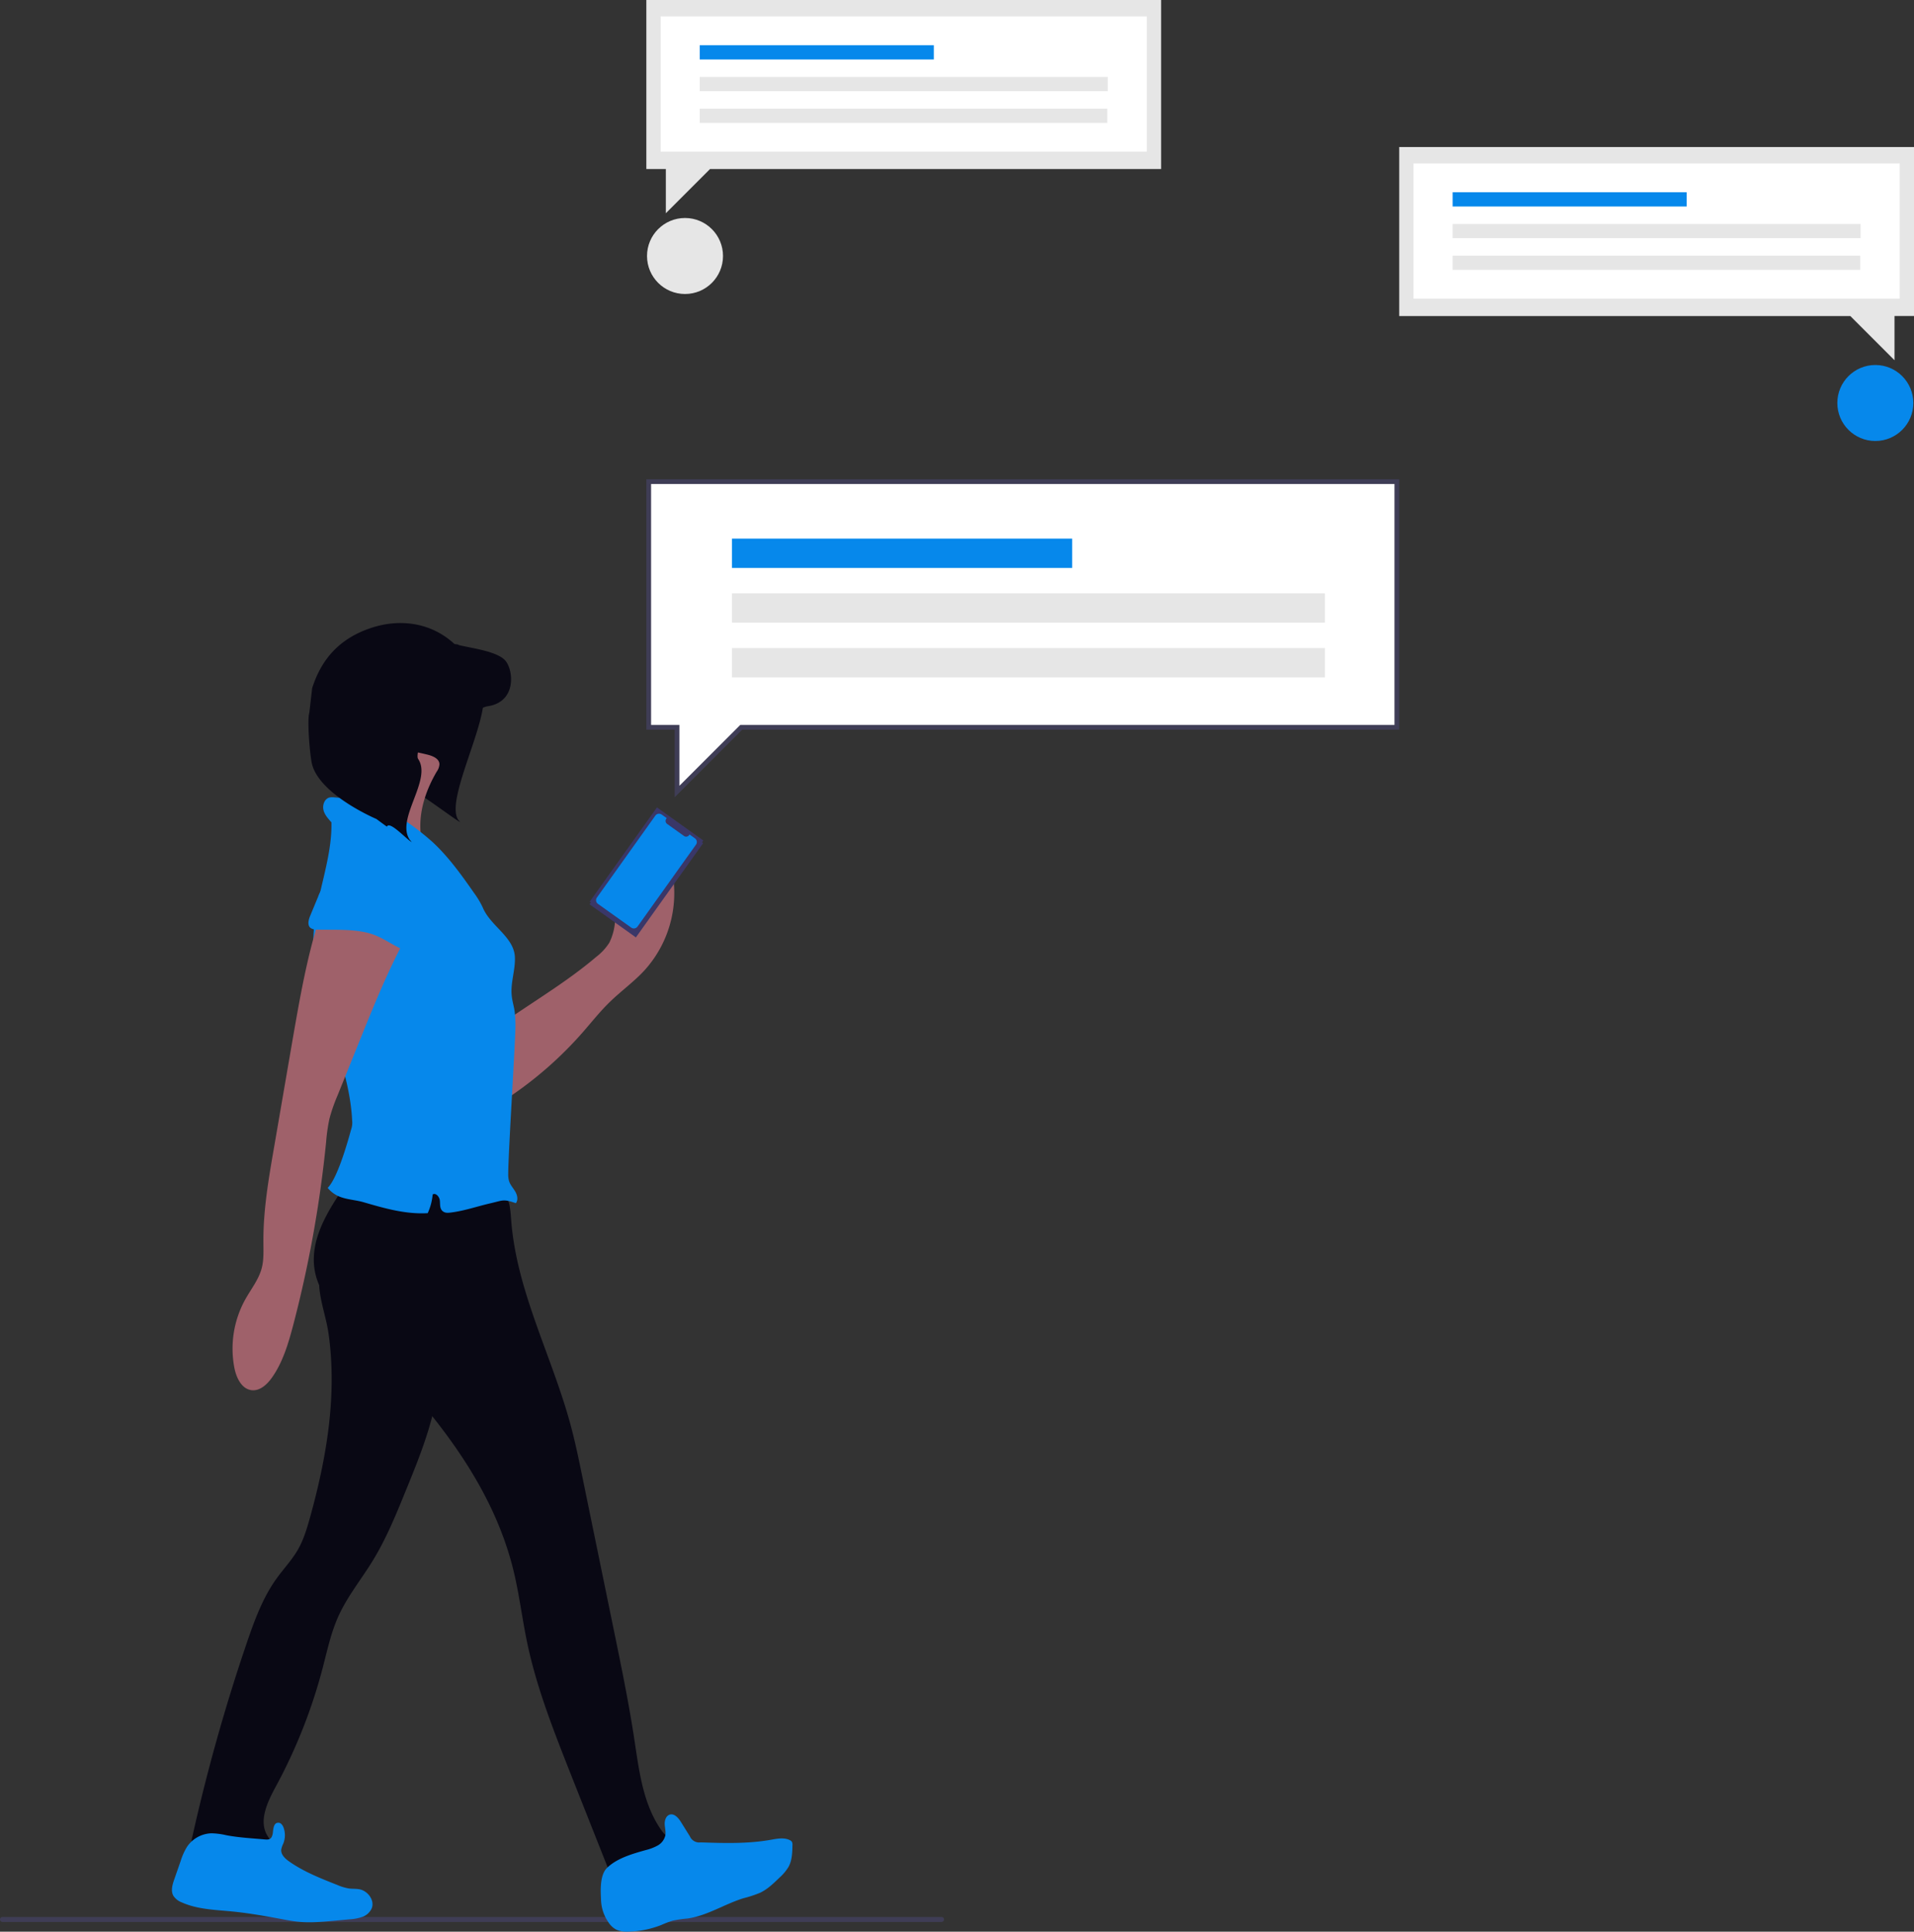 <svg xmlns="http://www.w3.org/2000/svg" xmlns:xlink="http://www.w3.org/1999/xlink" width="792.83" height="800" viewBox="0 0 792.83 800"><rect x="0" y="0" width="792.83" height="800" fill="#333333" stroke="none"/><g transform="translate(-538 -140)"><path d="M644.981,741.042h-389a1.021,1.021,0,0,1,0-2.042h389a1.021,1.021,0,0,1,0,2.042Z" transform="translate(283.038 194.907)" fill="#3f3d56"></path><path d="M343.718,190.979c.543,1.266,17.3,1.13,18.062,2.258,5.915,8.7-15.409,45.736-9.493,54.452l.824.982c-1.93-.889-12.78-9.149-18.683-12.689a37.02,37.02,0,0,0-8.181-6.734Z" transform="translate(375.504 231.787)" fill="#090814"></path><path d="M602.655,548.564c3.63,25.466-.8,51.433-7.692,76.21-1.289,4.613-2.675,9.266-5.085,13.407s-5.764,7.7-8.6,11.6c-5.9,8.125-9.364,17.7-12.6,27.187a766.857,766.857,0,0,0-22.446,79.987,5.48,5.48,0,0,0,0,3.413c.856,1.967,3.452,2.223,5.587,2.213l27.6-.148c.984-1.888-.836-3.934-1.967-5.744-3.934-6.118-.157-14.066,3.315-20.469a220.069,220.069,0,0,0,19.456-49.18c1.888-7.21,3.423-14.577,6.492-21.374,3.708-8.243,9.521-15.334,14.243-23.046,5.489-8.961,9.492-18.688,13.466-28.456,5.548-13.554,11.144-27.275,13.328-41.754,2.056-13.593,1.043-27.443-.3-41.125a2.6,2.6,0,0,0-3.01-2.951l-37.033-1.908c-7.633-.393-9.443-2.065-8.282,5.43C599.94,537.449,601.849,542.9,602.655,548.564Z" transform="translate(71.436 143.743)" fill="#090814"></path><path d="M610.777,485.954c-7.525,10.82-15.413,23.272-12.915,36.226,1.9,9.836,9.393,17.459,16.466,24.59,28.269,28.387,56.065,59.921,65.685,98.823,2.479,10.052,3.679,20.37,5.813,30.492,3.875,18.393,10.82,35.98,17.7,53.459l18.452,46.574a27.9,27.9,0,0,0,26.656-17.7c-2.42-.187-5.577-2.528-6.993-4.5-7.869-10.888-9.482-24.9-11.5-38.174-2.233-14.675-5.213-29.233-8.2-43.78L708.724,607.6c-1.525-7.426-3.049-14.862-5.036-22.18-7.692-28.348-22.269-55.082-24.521-84.393-.334-4.308-.541-9.039-3.462-12.236-3.069-3.374-8.1-3.934-12.659-4.2C644.623,483.406,628.728,481.606,610.777,485.954Z" transform="translate(70.593 144.444)" fill="#090814"></path><path d="M560.1,760.044a29.376,29.376,0,0,0-6.118-.787,12.708,12.708,0,0,0-9.993,5.459,24.834,24.834,0,0,0-2.685,5.9l-2.666,7.652c-.787,2.243-1.554,4.829-.384,6.885a7.3,7.3,0,0,0,3.58,2.764c6.452,2.872,13.77,3.029,20.754,3.718,6.826.669,13.593,1.869,20.331,3.128,2.321.443,4.633.885,6.984,1.121,5.253.531,10.544,0,15.8-.472l5.42-.521a19.513,19.513,0,0,0,5.331-.984,6.718,6.718,0,0,0,3.934-3.531c1.338-3.315-1.534-7.239-5.046-7.928-1.426-.275-2.951-.148-4.348-.334a20.535,20.535,0,0,1-4.761-1.426c-6.885-2.725-13.938-5.479-20.036-9.767-1.692-1.19-3.462-2.852-3.275-4.918a10.026,10.026,0,0,1,.875-2.547,9.3,9.3,0,0,0,.079-6.581c-.334-.9-.984-1.859-1.9-1.967-2.6-.315-2.282,3.472-2.666,4.918-.521,1.967-1.466,2.144-3.315,1.967C570.679,761.313,565.368,761.047,560.1,760.044Z" transform="translate(71.572 139.99)" fill="#0688EB"></path><path d="M718.338,786.416A17.361,17.361,0,0,0,722.1,796.99a8.222,8.222,0,0,0,2.675,2.154,10.74,10.74,0,0,0,4.918.777,39.391,39.391,0,0,0,13.662-2.764,39.04,39.04,0,0,1,4.721-1.78,52.98,52.98,0,0,1,6.138-.885c8.134-1.17,15.275-5.97,23.134-8.4a48.635,48.635,0,0,0,6.885-2.262c3.108-1.466,5.626-3.934,8.1-6.325a19.407,19.407,0,0,0,3.718-4.456c1.446-2.685,1.534-5.9,1.593-8.941a2.547,2.547,0,0,0-.236-1.387,2.065,2.065,0,0,0-.885-.7c-2.39-1.18-5.223-.59-7.869-.128-9.561,1.7-19.347,1.387-29.056,1.072a4.22,4.22,0,0,1-4.466-2.548l-3.689-5.9c-1.052-1.692-2.725-3.629-4.633-3.049-1.525.462-2.144,2.331-2.085,3.934s.551,3.2.246,4.761a6.5,6.5,0,0,1-3.148,4.092,20.105,20.105,0,0,1-4.918,1.888c-5.43,1.534-11.744,3.275-15.944,7.269C717.866,776.245,718.151,782.589,718.338,786.416Z" transform="translate(68.612 140.047)" fill="#0688EB"></path><path d="M715.768,389.547a22.789,22.789,0,0,0,5.37-5.843,23.812,23.812,0,0,0,2.292-8.075l1.544-9.757c.856-5.38,1.859-11.075,5.449-15.177s10.741-5.567,14.39-1.515a12.623,12.623,0,0,1,2.616,6.531A47.548,47.548,0,0,1,735.8,395.055c-4.416,4.839-9.836,8.685-14.508,13.259-4.072,3.934-7.6,8.449-11.361,12.728a156.806,156.806,0,0,1-30.954,27.049c.138-7.318,1.072-15.167,0-22.436-.8-5.252-2.951-8.085,2.134-11.518C692.919,406.111,704.83,398.852,715.768,389.547Z" transform="translate(69.274 146.682)" fill="#9f616a"></path><path d="M615.445,316.824c-.384,5.233-2.557,10.584-6.885,13.6q18.384,6.433,36.266,14.184c-2.3-2.213-3-5.607-3.108-8.793-.3-8.331,2.577-16.525,6.787-23.7a5.753,5.753,0,0,0,1.112-3.128c-.138-2.321-2.892-3.393-5.154-3.934a126.754,126.754,0,0,0-23.528-3.413c-3.393-.108-7.416-1.18-6.649,3.138C615.012,308.807,615.75,312.742,615.445,316.824Z" transform="translate(70.41 147.425)" fill="#9f616a"></path><path d="M667.43,368.887a34.781,34.781,0,0,0-3.649-6.118c-5.213-7.485-10.564-14.961-17.253-21.157a107.4,107.4,0,0,0-16.377-12.03,37.171,37.171,0,0,0-10.249-4.918,40.1,40.1,0,0,0-6.58-.9l-7.466-.61a6.107,6.107,0,0,0-1.967.059c-2.026.511-2.951,3.029-2.518,5.066s1.967,3.689,3.325,5.233c.334,15.236-6.443,30.266-7.357,45.482-1.6,26.607,14.636,51.354,15.934,77.98a8.408,8.408,0,0,1-.374,3.571c-.216.551-5.071,19.713-9.757,24.334a12.031,12.031,0,0,0,4.564,3.482c3.138,1.367,6.885,1.485,10.22,2.439,8.7,2.538,17.607,5.1,26.646,4.554a23.511,23.511,0,0,0,2.056-7.741c1.279-.8,2.754.9,2.951,2.4s-.089,3.236.984,4.318,2.429.915,3.738.748c5.518-.7,10.82-2.557,16.229-3.807s5.292-1.849,10.554-.059c1.062-1.348.61-3.344-.256-4.82s-2.1-2.774-2.587-4.416a9.914,9.914,0,0,1-.315-2.9c0-8.41,3.089-56.764,2.99-61.643a47.5,47.5,0,0,0-.393-6.03c-.334-2.1-.984-4.141-1.161-6.256-.531-5.37,1.633-10.7,1.308-16.092C680.128,380.877,670.617,376.431,667.43,368.887Z" transform="translate(70.595 147.068)" fill="#0688EB"></path><path d="M601.983,365.726c-6.964,18.472-10.367,38.066-13.77,57.521l-7.869,45.7c-2.233,12.915-4.475,25.908-4.387,39.01,0,3.679.236,7.426-.728,10.977-1.259,4.662-4.387,8.547-6.757,12.787a42.079,42.079,0,0,0-4.525,28.456c.807,4.082,3.01,8.715,7.151,9.187,3.4.374,6.344-2.331,8.331-5.125,4.564-6.4,6.826-14.134,8.852-21.747a491.913,491.913,0,0,0,13.643-75.826,73.824,73.824,0,0,1,1.367-9.639,68.418,68.418,0,0,1,3.325-9.6q4.515-11.193,9.039-22.387c6.954-17.243,13.948-34.564,23.5-50.518-9.443-2.715-19.269-5.9-28.711-8.587C607.718,365.126,604.8,365.608,601.983,365.726Z" transform="translate(71.154 146.374)" fill="#9f616a"></path><path d="M618.874,379.636c-6.61-1.426-13.446-.984-20.193-1.151a4.357,4.357,0,0,1-2.715-.708c-1.367-1.171-.787-3.364-.1-5.026l3.266-7.869a11.448,11.448,0,0,1,2.616-4.348c1.662-1.475,4-1.839,6.207-2.1,7.17-.826,14.547-1.1,21.5.836s13.5,6.344,16.6,12.866c1.3,2.715,1.9,6.138.177,8.607-2.557,3.669-8.292,7.77-12.571,5.764C628.543,384.072,624.619,380.856,618.874,379.636Z" transform="translate(70.63 146.5)" fill="#0688EB"></path><ellipse cx="27.727" cy="27.727" transform="translate(683.191 408.379)" fill="#9f616a"></ellipse><path d="M335.213,230.367s2.958,2.2,4.335,3.172c1.043-2.681,8.343,5.489,10.273,6.378l-.824-.982c-5.915-8.715,9.392-24.757,3.477-33.461-1.66-2.438,5.836-21.709,11.549-22.578,5.08-.768,4.866.7,9.788,1.772a24.631,24.631,0,0,1,2.359-6.107,20.178,20.178,0,0,0,.192,6.435c1.75.068,3.126-1.047,4.99-1.332,11.887-1.818,10.679-14.676,7.372-18.751s-14.337-5.283-19.417-6.6c-.463-.452-1.513-.169-1.976-.6-9.736-8.91-22.756-10.385-34.474-6.436-12.5,4.211-20.287,12.362-24.285,24.928l-1.147,10.056c-1.029,3.233.265,18.277,1.147,21.554C312,220.548,335.213,230.367,335.213,230.367Z" transform="translate(358.721 248.821)" fill="#090814"></path><rect width="0.703" height="5.813" transform="matrix(0.814, 0.581, -0.581, 0.814, 822.701, 496.713)" fill="#3a3768"></rect><rect width="23.587" height="47.94" transform="matrix(0.814, 0.581, -0.581, 0.814, 810.055, 475.49)" fill="#3a3768"></rect><rect width="23.587" height="47.94" transform="matrix(0.814, 0.581, -0.581, 0.814, 810.132, 474.381)" fill="#3a3768"></rect><path d="M754.2,352.478l-2.193-1.574-.189.262a1.532,1.532,0,0,1-2.1.367l-7.009-5a1.542,1.542,0,0,1-.357-2.151l.189-.262-2.1-1.469a1.868,1.868,0,0,0-2.613.43L713.616,377.02a1.878,1.878,0,0,0,.43,2.613l13.787,9.831a1.868,1.868,0,0,0,2.613-.441l24.216-33.933a1.868,1.868,0,0,0-.462-2.613Z" transform="translate(71.639 134.698)" fill="#0688EB"></path><g transform="translate(1117.598 200.881)"><path d="M527.283,130.684H740.515v70h-8.076v18.308L714.13,200.685H527.283Z" transform="translate(-527.283 -130.684)" fill="#e6e6e6"></path><rect width="201.386" height="56.001" transform="translate(5.923 6.818)" fill="#fff"></rect><rect width="96.962" height="5.893" transform="translate(22.117 18.74)" fill="#0688EB"></rect><rect width="168.997" height="5.893" transform="translate(22.117 31.871)" fill="#e6e6e6"></rect><rect width="168.832" height="5.893" transform="translate(22.117 45.001)" fill="#e6e6e6"></rect></g><g transform="translate(805.732 338.475)"><path d="M593.341,248.549h-309.9V350.284h11.738v26.606l26.607-26.606H593.341Z" transform="translate(-282.457 -247.565)" fill="#fff"></path><path d="M502.249,538.249v-28H490.511v-103.7H802.377v103.7H530.248Zm-9.771-29.965h11.739V533.5l25.216-25.216H800.41V408.516H492.478Z" transform="translate(-490.511 -406.549)" fill="#3f3d56"></path><rect width="140.919" height="12.145" transform="translate(35.476 24.59)" fill="#0688EB"></rect><rect width="245.61" height="12.145" transform="translate(35.476 47.253)" fill="#e6e6e6"></rect><rect width="245.61" height="12.145" transform="translate(35.476 69.917)" fill="#e6e6e6"></rect></g><circle cx="15.738" cy="15.738" r="15.738" transform="translate(1299.074 291.159)" fill="#0688EB"></circle><circle cx="15.738" cy="15.738" r="15.738" transform="translate(806.014 230.28)" fill="#e6e6e6"></circle><g transform="translate(805.732 140)"><path d="M587.161,0H373.928V70h8.077V88.309L400.313,70H587.161Z" transform="translate(-373.928 0)" fill="#e6e6e6"></path><rect width="201.386" height="56.001" transform="translate(5.922 6.818)" fill="#fff"></rect><rect width="96.962" height="5.893" transform="translate(22.117 18.74)" fill="#0688EB"></rect><rect width="168.997" height="5.893" transform="translate(22.117 31.871)" fill="#e6e6e6"></rect><rect width="168.832" height="5.893" transform="translate(22.117 45.002)" fill="#e6e6e6"></rect></g></g></svg>